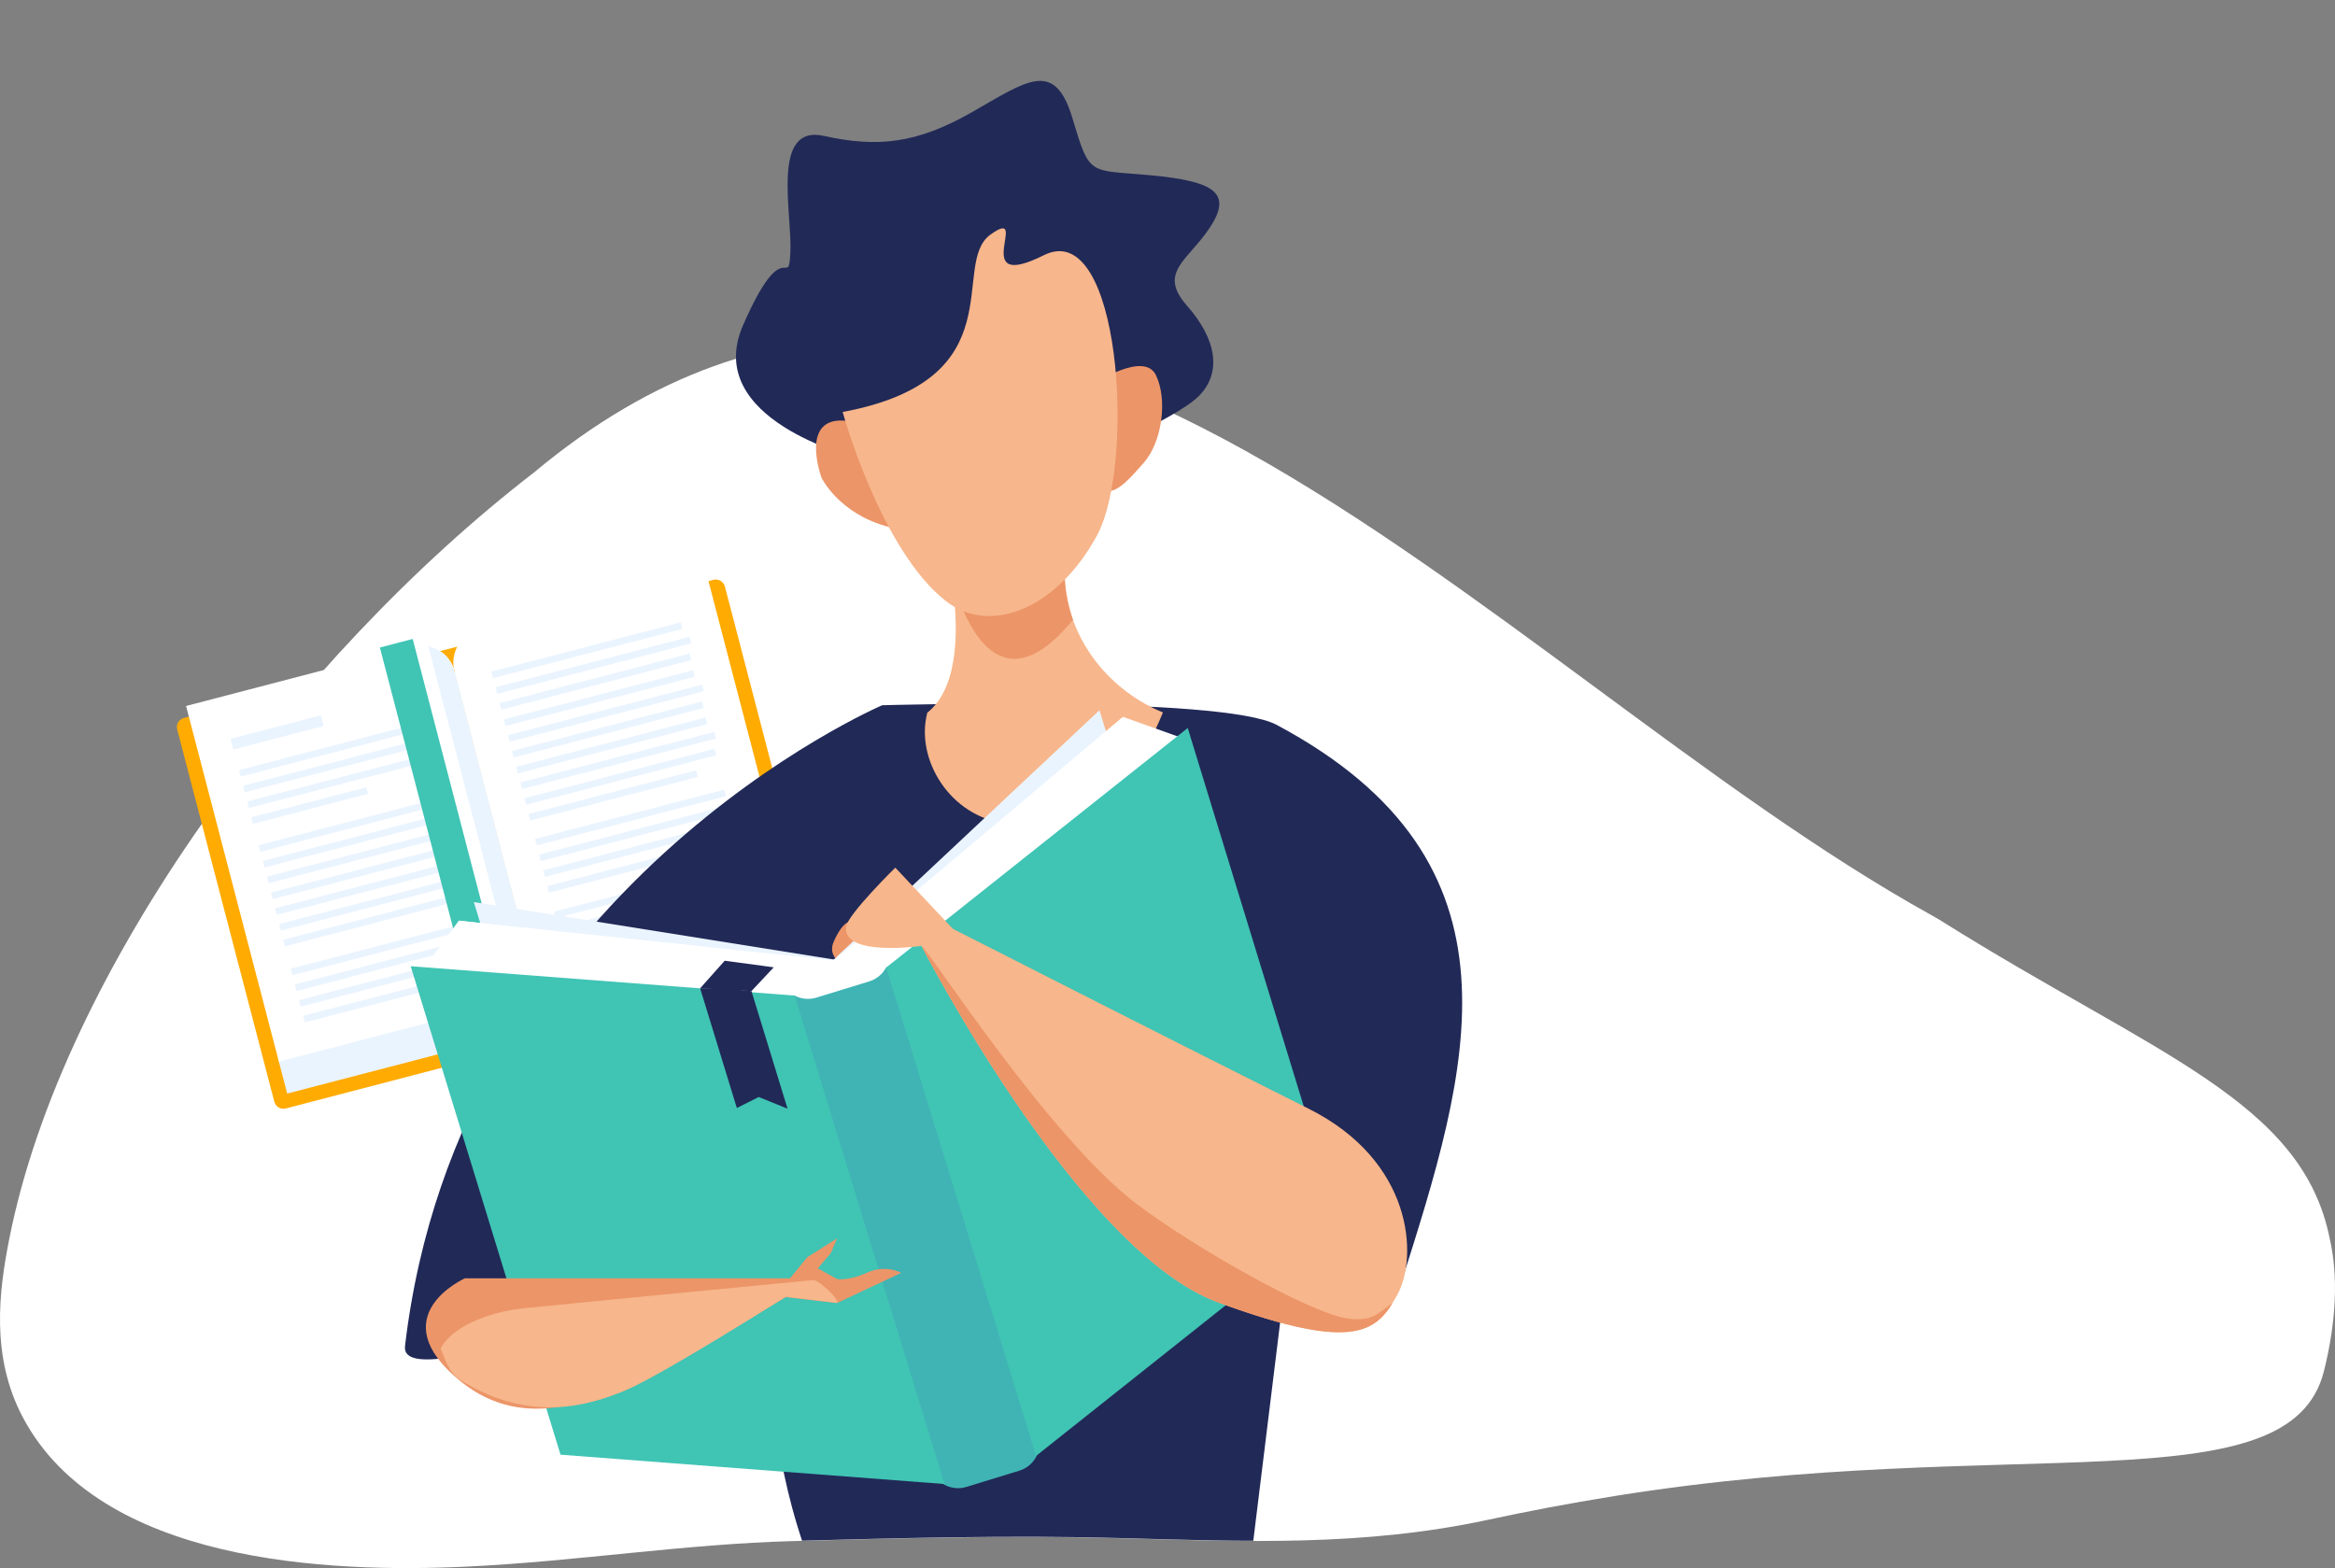 <?xml version="1.0" encoding="utf-8"?>
<!-- Generator: Adobe Illustrator 25.1.0, SVG Export Plug-In . SVG Version: 6.00 Build 0)  -->
<svg version="1.0" id="Layer_1" xmlns="http://www.w3.org/2000/svg" xmlns:xlink="http://www.w3.org/1999/xlink" x="0px" y="0px"
	 viewBox="0 0 483.624 324.816" style="enable-background:new 0 0 483.624 324.816;" xml:space="preserve">
<rect x="0" y="0" width="483.624" height="324.816" fill="#808080" stroke="none"/>
<style type="text/css">
	.st0{fill:#FFFFFF;}
	.st1{fill:#FFAB01;}
	.st2{fill:#EAF4FE;}
	.st3{fill:#40C4B4;}
	.st4{clip-path:url(#SVGID_2_);}
	.st5{fill:#212957;}
	.st6{fill:#F7B68B;}
	.st7{fill:#EC9568;}
	.st8{fill:#40B4B4;}
</style>
<g id="Group_343" transform="translate(-762.311 -1250.717)">
	<path id="Path_206" class="st0" d="M1164.572,1441.594c-0.717-0.449-1.446-0.878-2.187-1.288
		c-92.23-51.109-190.1-174.8-289.506-91.694c-49.369,38.066-97.542,102.745-108.633,158.658c-2.142,10.8-3.938,24.423,2.852,37.147
		c15.993,29.969,62.726,32.225,92.206,30.8c22.458-1.088,44.734-4.665,67.222-5.274c22.6-0.613,45.151-1.215,67.782-0.592
		c25.951,0.713,50.373,1.715,76-3.777c7.99-1.724,16.852-3.432,26.45-4.971c82.335-13.2,139.784,2.53,146.887-25.873
		c2.594-10.373,2.957-19.75,1.212-27.389C1239.143,1478.729,1208.768,1469.27,1164.572,1441.594z"/>
	<g id="Group_130" transform="translate(798.948 1368.878)">
		<path id="Path_212" class="st1" d="M133.62,80.447c0.273,1.047-0.353,2.118-1.4,2.394L22.567,111.447
			c-1.046,0.273-2.116-0.354-2.389-1.4l-20.114-77.1c-0.273-1.045,0.352-2.114,1.397-2.387c0.001,0,0.002,0,0.003-0.001
			L111.117,1.947c1.046-0.272,2.115,0.354,2.39,1.4L133.62,80.447z"/>
		
			<rect id="Rectangle_71" x="20.093" y="86.934" transform="matrix(0.968 -0.252 0.252 0.968 -20.405 22.002)" class="st2" width="111.258" height="7.513"/>
		<path id="Path_213" class="st0" d="M75.99,91.846L57.531,21.08c0.02-0.073,0.022-0.15,0.005-0.224
			c-0.051-0.2-0.12-0.388-0.18-0.575c-0.617-3.609,1.627-7.091,5.169-8.019l47-12.263l19.217,73.674l-47,12.262
			C78.876,86.685,76.661,88.961,75.99,91.846z"/>
		<path id="Path_214" class="st0" d="M76.027,91.837L57.568,21.07c-0.053-0.054-0.091-0.12-0.113-0.192
			c-0.052-0.2-0.088-0.4-0.121-0.59c-1.228-3.448-4.884-5.388-8.427-4.473L1.903,28.076l19.219,73.673l47.005-12.262
			C70.992,88.743,74.034,89.648,76.027,91.837z"/>
		<path id="Path_215" class="st2" d="M57.333,20.286c-0.831-2.334-2.826-4.062-5.255-4.552L71.272,89.32
			c1.827,0.266,3.507,1.155,4.754,2.517L57.567,21.069c-0.053-0.054-0.091-0.12-0.113-0.192
			C57.402,20.679,57.366,20.481,57.333,20.286z"/>
		<g id="Group_128" transform="translate(11.105 29.998)">
			
				<rect id="Rectangle_72" x="7.896" y="31.595" transform="matrix(0.968 -0.252 0.252 0.968 -7.229 8.132)" class="st2" width="40.496" height="1.406"/>
			
				<rect id="Rectangle_73" x="8.728" y="34.719" transform="matrix(0.968 -0.252 0.252 0.968 -7.973 8.574)" class="st2" width="41.537" height="1.409"/>
			
				<rect id="Rectangle_74" x="9.59" y="38.08" transform="matrix(0.968 -0.252 0.252 0.968 -8.82 8.808)" class="st2" width="40.661" height="1.404"/>
			
				<rect id="Rectangle_75" x="10.517" y="41.947" transform="matrix(0.968 -0.252 0.252 0.968 -9.827 8.546)" class="st2" width="35.884" height="1.404"/>
			
				<rect id="Rectangle_76" x="1.274" y="6.218" transform="matrix(0.968 -0.252 0.252 0.968 -1.05 5.655)" class="st2" width="40.487" height="1.407"/>
			
				<rect id="Rectangle_77" x="2.109" y="9.345" transform="matrix(0.968 -0.252 0.252 0.968 -1.796 6.099)" class="st2" width="41.525" height="1.406"/>
			
				<rect id="Rectangle_78" x="2.974" y="12.717" transform="matrix(0.968 -0.252 0.252 0.968 -2.629 6.305)" class="st2" width="40.67" height="1.406"/>
			
				<rect id="Rectangle_79" x="4.081" y="17.993" transform="matrix(0.968 -0.252 0.252 0.968 -4.188 4.74)" class="st2" width="24.597" height="1.404"/>
			
				<rect id="Rectangle_80" x="5.338" y="21.793" transform="matrix(0.968 -0.252 0.252 0.968 -4.842 7.172)" class="st2" width="40.497" height="1.406"/>
			
				<rect id="Rectangle_81" x="6.171" y="24.919" transform="matrix(0.968 -0.252 0.252 0.968 -5.586 7.613)" class="st2" width="41.536" height="1.407"/>
			
				<rect id="Rectangle_82" x="7.034" y="28.279" transform="matrix(0.968 -0.252 0.252 0.968 -6.43 7.846)" class="st2" width="40.659" height="1.403"/>
			
				<rect id="Rectangle_83" x="12.006" y="47.355" transform="matrix(0.968 -0.252 0.252 0.968 -11.067 9.676)" class="st2" width="40.497" height="1.406"/>
			
				<rect id="Rectangle_84" x="12.838" y="50.473" transform="matrix(0.968 -0.252 0.252 0.968 -11.83 10.139)" class="st2" width="41.526" height="1.403"/>
			
				<rect id="Rectangle_85" x="13.702" y="53.848" transform="matrix(0.968 -0.252 0.252 0.968 -12.645 10.335)" class="st2" width="40.671" height="1.403"/>
			
				<rect id="Rectangle_86" x="14.811" y="59.128" transform="matrix(0.968 -0.252 0.252 0.968 -14.199 8.761)" class="st2" width="24.605" height="1.407"/>
			
				<rect id="Rectangle_87" x="-0.024" y="2.404" transform="matrix(0.968 -0.252 0.252 0.968 -0.583 2.549)" class="st2" width="19.339" height="2.287"/>
		</g>
		<g id="Group_129" transform="translate(65.137 10.738)">
			
				<rect id="Rectangle_88" x="4.664" y="24.796" transform="matrix(0.968 -0.252 0.252 0.968 -5.63 7.113)" class="st2" width="40.486" height="1.405"/>
			<path id="Path_216" class="st2" d="M46.528,24.065L6.346,34.547l-0.354-1.365L46.171,22.7L46.528,24.065z"/>
			
				<rect id="Rectangle_89" x="6.361" y="31.296" transform="matrix(0.968 -0.252 0.252 0.968 -7.2 7.758)" class="st2" width="40.672" height="1.404"/>
			
				<rect id="Rectangle_90" x="7.286" y="35.149" transform="matrix(0.968 -0.252 0.252 0.968 -8.233 7.528)" class="st2" width="35.873" height="1.404"/>
			
				<rect id="Rectangle_91" x="2.109" y="15.002" transform="matrix(0.968 -0.252 0.252 0.968 -3.235 6.139)" class="st2" width="40.495" height="1.404"/>
			
				<rect id="Rectangle_92" x="2.942" y="18.127" transform="matrix(0.968 -0.252 0.252 0.968 -3.979 6.581)" class="st2" width="41.537" height="1.408"/>
			
				<rect id="Rectangle_93" x="3.803" y="21.488" transform="matrix(0.968 -0.252 0.252 0.968 -4.82 6.81)" class="st2" width="40.661" height="1.402"/>
			
				<rect id="Rectangle_94" x="13.348" y="58.091" transform="matrix(0.968 -0.252 0.252 0.968 -13.729 10.36)" class="st2" width="40.496" height="1.407"/>
			
				<rect id="Rectangle_95" x="14.597" y="64.459" transform="matrix(0.968 -0.252 0.252 0.968 -15.719 7.784)" class="st2" width="15.774" height="1.41"/>
			
				<rect id="Rectangle_96" x="12.488" y="54.785" transform="matrix(0.968 -0.252 0.252 0.968 -12.92 10.059)" class="st2" width="40.672" height="1.404"/>
			
				<rect id="Rectangle_97" x="8.559" y="39.733" transform="matrix(0.968 -0.252 0.252 0.968 -9.258 8.562)" class="st2" width="40.497" height="1.405"/>
			
				<rect id="Rectangle_98" x="9.391" y="42.857" transform="matrix(0.968 -0.252 0.252 0.968 -10.002 9.003)" class="st2" width="41.537" height="1.407"/>
			
				<rect id="Rectangle_99" x="10.255" y="46.224" transform="matrix(0.968 -0.252 0.252 0.968 -10.835 9.22)" class="st2" width="40.672" height="1.402"/>
			
				<rect id="Rectangle_100" x="11.363" y="51.5" transform="matrix(0.968 -0.252 0.252 0.968 -12.411 7.664)" class="st2" width="24.598" height="1.403"/>
			
				<rect id="Rectangle_101" x="-0.476" y="5.094" transform="matrix(0.968 -0.252 0.252 0.968 -0.823 5.168)" class="st2" width="40.497" height="1.406"/>
			
				<rect id="Rectangle_102" x="0.354" y="8.212" transform="matrix(0.968 -0.252 0.252 0.968 -1.567 5.618)" class="st2" width="41.526" height="1.407"/>
			
				<rect id="Rectangle_103" x="1.218" y="11.577" transform="matrix(0.968 -0.252 0.252 0.968 -2.402 5.836)" class="st2" width="40.661" height="1.406"/>
		</g>
		<path id="Path_217" class="st3" d="M71.801,102.242l-4.08-1.748l-2.709,3.52L42.046,15.968l3.4-0.885l3.394-0.887L71.801,102.242z
			"/>
	</g>
	<g id="Group_153" transform="translate(762.311 1250.717)">
		<g>
			<defs>
				<path id="SVGID_1_" d="M402.261,190.841c-0.717-0.449-1.508-0.783-2.187-1.288C307.439,120.741,206.442-139.459,110.57,97.86
					C87.219,155.66,13.028,200.605,1.937,256.519c-2.142,10.8-3.938,24.423,2.852,37.147c15.993,29.969,62.726,32.224,92.206,30.8
					c22.458-1.088,44.734-4.664,67.222-5.274c22.6-0.613,45.151-1.215,67.782-0.593c25.951,0.713,50.373,1.715,76-3.777
					c7.99-1.724,16.852-3.432,26.45-4.971c82.335-13.2,139.784,2.53,146.887-25.873c2.594-10.373,2.957-19.75,1.212-27.389
					C476.832,227.978,446.457,218.515,402.261,190.841z"/>
			</defs>
			<clipPath id="SVGID_2_">
				<use xlink:href="#SVGID_1_"  style="overflow:visible;"/>
			</clipPath>
			<g id="Group_152" class="st4">
				<g id="Group_151" transform="translate(83.866 16.758)">
					<g id="Group_147">
						<path id="Path_237" class="st5" d="M69.307,255.884c9.491,18.424,5.614,24.655,13.245,47.407h93.054l6.121-49.784
							c0,0,22.575,1.9,24.454-4c14.265-44.832,27.85-87.591-25.643-116.122c-11.4-6.079-81.684-4.057-81.684-4.057
							S11.221,166.832,0.021,262.06C-1.338,273.608,63.531,244.677,69.307,255.884z"/>
						<g id="Group_146" transform="translate(68.569)">
							<path id="Path_238" class="st6" d="M55.93,153.797c13.245,1.529,25.274-5.02,32.5-22.983
								c-10.106-4.081-19.954-14.3-20.372-28.528c-0.614-20.833-23.9-1.84-23.9-1.84s5.149,22.784-4.53,30.425
								C37.079,140.551,44.408,152.468,55.93,153.797z"/>
							<path id="Path_239" class="st5" d="M24.752,77.977c0,0-31.865-7.762-23.286-27.371s9.4-6.944,9.8-15.115
								s-4.086-26.553,6.945-24.1s19.2,1.633,30.639-4.9S66.007-4.54,69.683,7.716s3.27,10.622,16.341,11.848
								s16.75,3.676,12.257,10.62s-11.031,9.4-4.9,16.341s7.353,13.89,2.451,18.793S69.075,79.412,69.075,79.412L24.752,77.977z"/>
							<path id="Path_240" class="st7" d="M74.183,62.725c0,0,10.342-6.857,12.8-1.773s1.283,13.928-2.606,18.249
								s-8.51,10.329-11.507,0.332S74.183,62.725,74.183,62.725z"/>
							<path id="Path_241" class="st7" d="M17.722,82.206c0,0-4.817-13.012,5.33-11.775c5.607,0.682,12.464,6.344,14.046,11.938
								s4.2,12.708-5.857,9.911S17.722,82.206,17.722,82.206z"/>
							<path id="Path_242" class="st7" d="M69.793,111.602c-1.061-2.996-1.647-6.14-1.736-9.317c-0.614-20.833-23.9-1.84-23.9-1.84
								S50.835,134.947,69.793,111.602z"/>
							<path id="Path_243" class="st6" d="M22.097,68.582c0,0,7.819,28.616,21.447,39.217c9.193,7.149,23.083,1.43,31.252-13.686
								c8-14.8,4.9-65.975-11.029-58.01s-2.452-10.417-11.03-4.289S58.252,61.842,22.097,68.582z"/>
						</g>
					</g>
					<path id="Path_247" class="st7" d="M92.403,174.175c0,0-1.529-0.509-3.567,4.076s5.094,6.623,7.642,5.1
						S97.497,171.119,92.403,174.175z"/>
					<g id="Group_148" transform="translate(1.198 130.365)">
						<path id="Path_248" class="st2" d="M44.4,141.889l65.784,10.589L98.817,53.413L13.074,39.739L44.4,141.889z"/>
						<path id="Path_249" class="st2" d="M173.989,102.148l-48.541,45.649L76.336,62.214l66.325-62.215L173.989,102.148z"/>
						<path id="Path_250" class="st0" d="M14.409,61.907l2.032-17.587l-6.464-0.747L1.804,54.746L14.409,61.907z"/>
						<path id="Path_251" class="st0" d="M154.176,19.045L142.635,5.62l4.93-4.24l13.033,4.668L154.176,19.045z"/>
						<path id="Path_252" class="st0" d="M38.844,137.636l68.526,7.3l-8.038-91.928l-89.322-9.4L38.844,137.636z"/>
						<path id="Path_253" class="st0" d="M176.205,95.513l-52.657,44.464L75.429,62.095l71.94-60.609L176.205,95.513z"/>
						<path id="Path_254" class="st8" d="M79.481,59.08c1.387,0.753,3.018,0.916,4.526,0.452l10.967-3.365
							c1.51-0.46,2.772-1.509,3.5-2.91l1.646-0.5l29.861,97.368c0.961,3.125-0.793,6.438-3.918,7.399
							c-0.001,0-0.002,0.001-0.003,0.001l-10.969,3.362c-3.122,0.959-6.431-0.795-7.389-3.918c0-0.002-0.001-0.004-0.002-0.005
							l-29.861-97.37L79.481,59.08z"/>
						<path id="Path_255" class="st3" d="M31.029,154.206l79.53,6.077L79.531,59.106L0,53.027L31.029,154.206z"/>
						<path id="Path_256" class="st3" d="M191.963,104.854l-62.448,49.617L98.488,53.297l62.45-49.62L191.963,104.854z"/>
						<path id="Path_257" class="st5" d="M67.551,82.396l4.526-2.279l5.975,2.42l-7.475-24.364l-5.383-0.507l-5.249-0.072
							L67.551,82.396z"/>
						<path id="Path_258" class="st5" d="M70.581,58.173l4.611-4.921l-10.159-1.366l-5.084,5.708L70.581,58.173z"/>
					</g>
					<g id="Group_149" transform="translate(4.338 239.762)">
						<path id="Path_259" class="st7" d="M75.423,8.276H8.077c0,0-17.566,7.849-0.887,21.338
							c13.625,11.018,28.508,3.125,36.041,0.023s31.308-17.473,31.308-17.473l10.633,1.229l13.292-6.254
							c-2.237-1.083-4.845-1.092-7.089-0.024c-3.988,1.77-6.2,1.315-6.2,1.315l-3.988-2.222l2.659-3.105l1.329-3.1l-6.2,3.916
							L75.423,8.276z"/>
						<path id="Path_260" class="st6" d="M80.421,8.626c0,0-47.941,4.615-59.984,5.833c-7.967,0.806-15.325,4.158-17.382,8.388
							c0.9,1.94,1.528,4.879,4.135,6.517c14.3,8.979,26.471,5.288,34,2.187s33.345-19.449,33.345-19.449l10.638,1.278
							C85.674,12.463,81.322,8.786,80.421,8.626z"/>
					</g>
					<g id="Group_150" transform="translate(91.354 162.968)">
						<path id="Path_261" class="st6" d="M0.029,12.227c-0.81,6.339,15.6,3.987,15.6,3.987s32.492,63.213,61.439,73.845
							s33.083,5.908,37.219-1.772s3.254-27.491-18.483-38.359C68.222,36.136,22.127,12.669,22.127,12.669L10.215,0.001
							C10.215,0.001,0.354,9.692,0.029,12.227z"/>
						<path id="Path_262" class="st7" d="M113.206,90.192c-3.133,2.189-4.152,3.887-9.246,3.208
							c-7.811-1.041-32.236-14.984-43.815-23.775c-18.34-13.926-43.453-53.277-44.433-53.26
							c1.748,3.366,33.225,63.358,61.359,73.692C103.53,99.778,109.259,96.663,113.206,90.192z"/>
					</g>
				</g>
			</g>
		</g>
	</g>
</g>
</svg>
